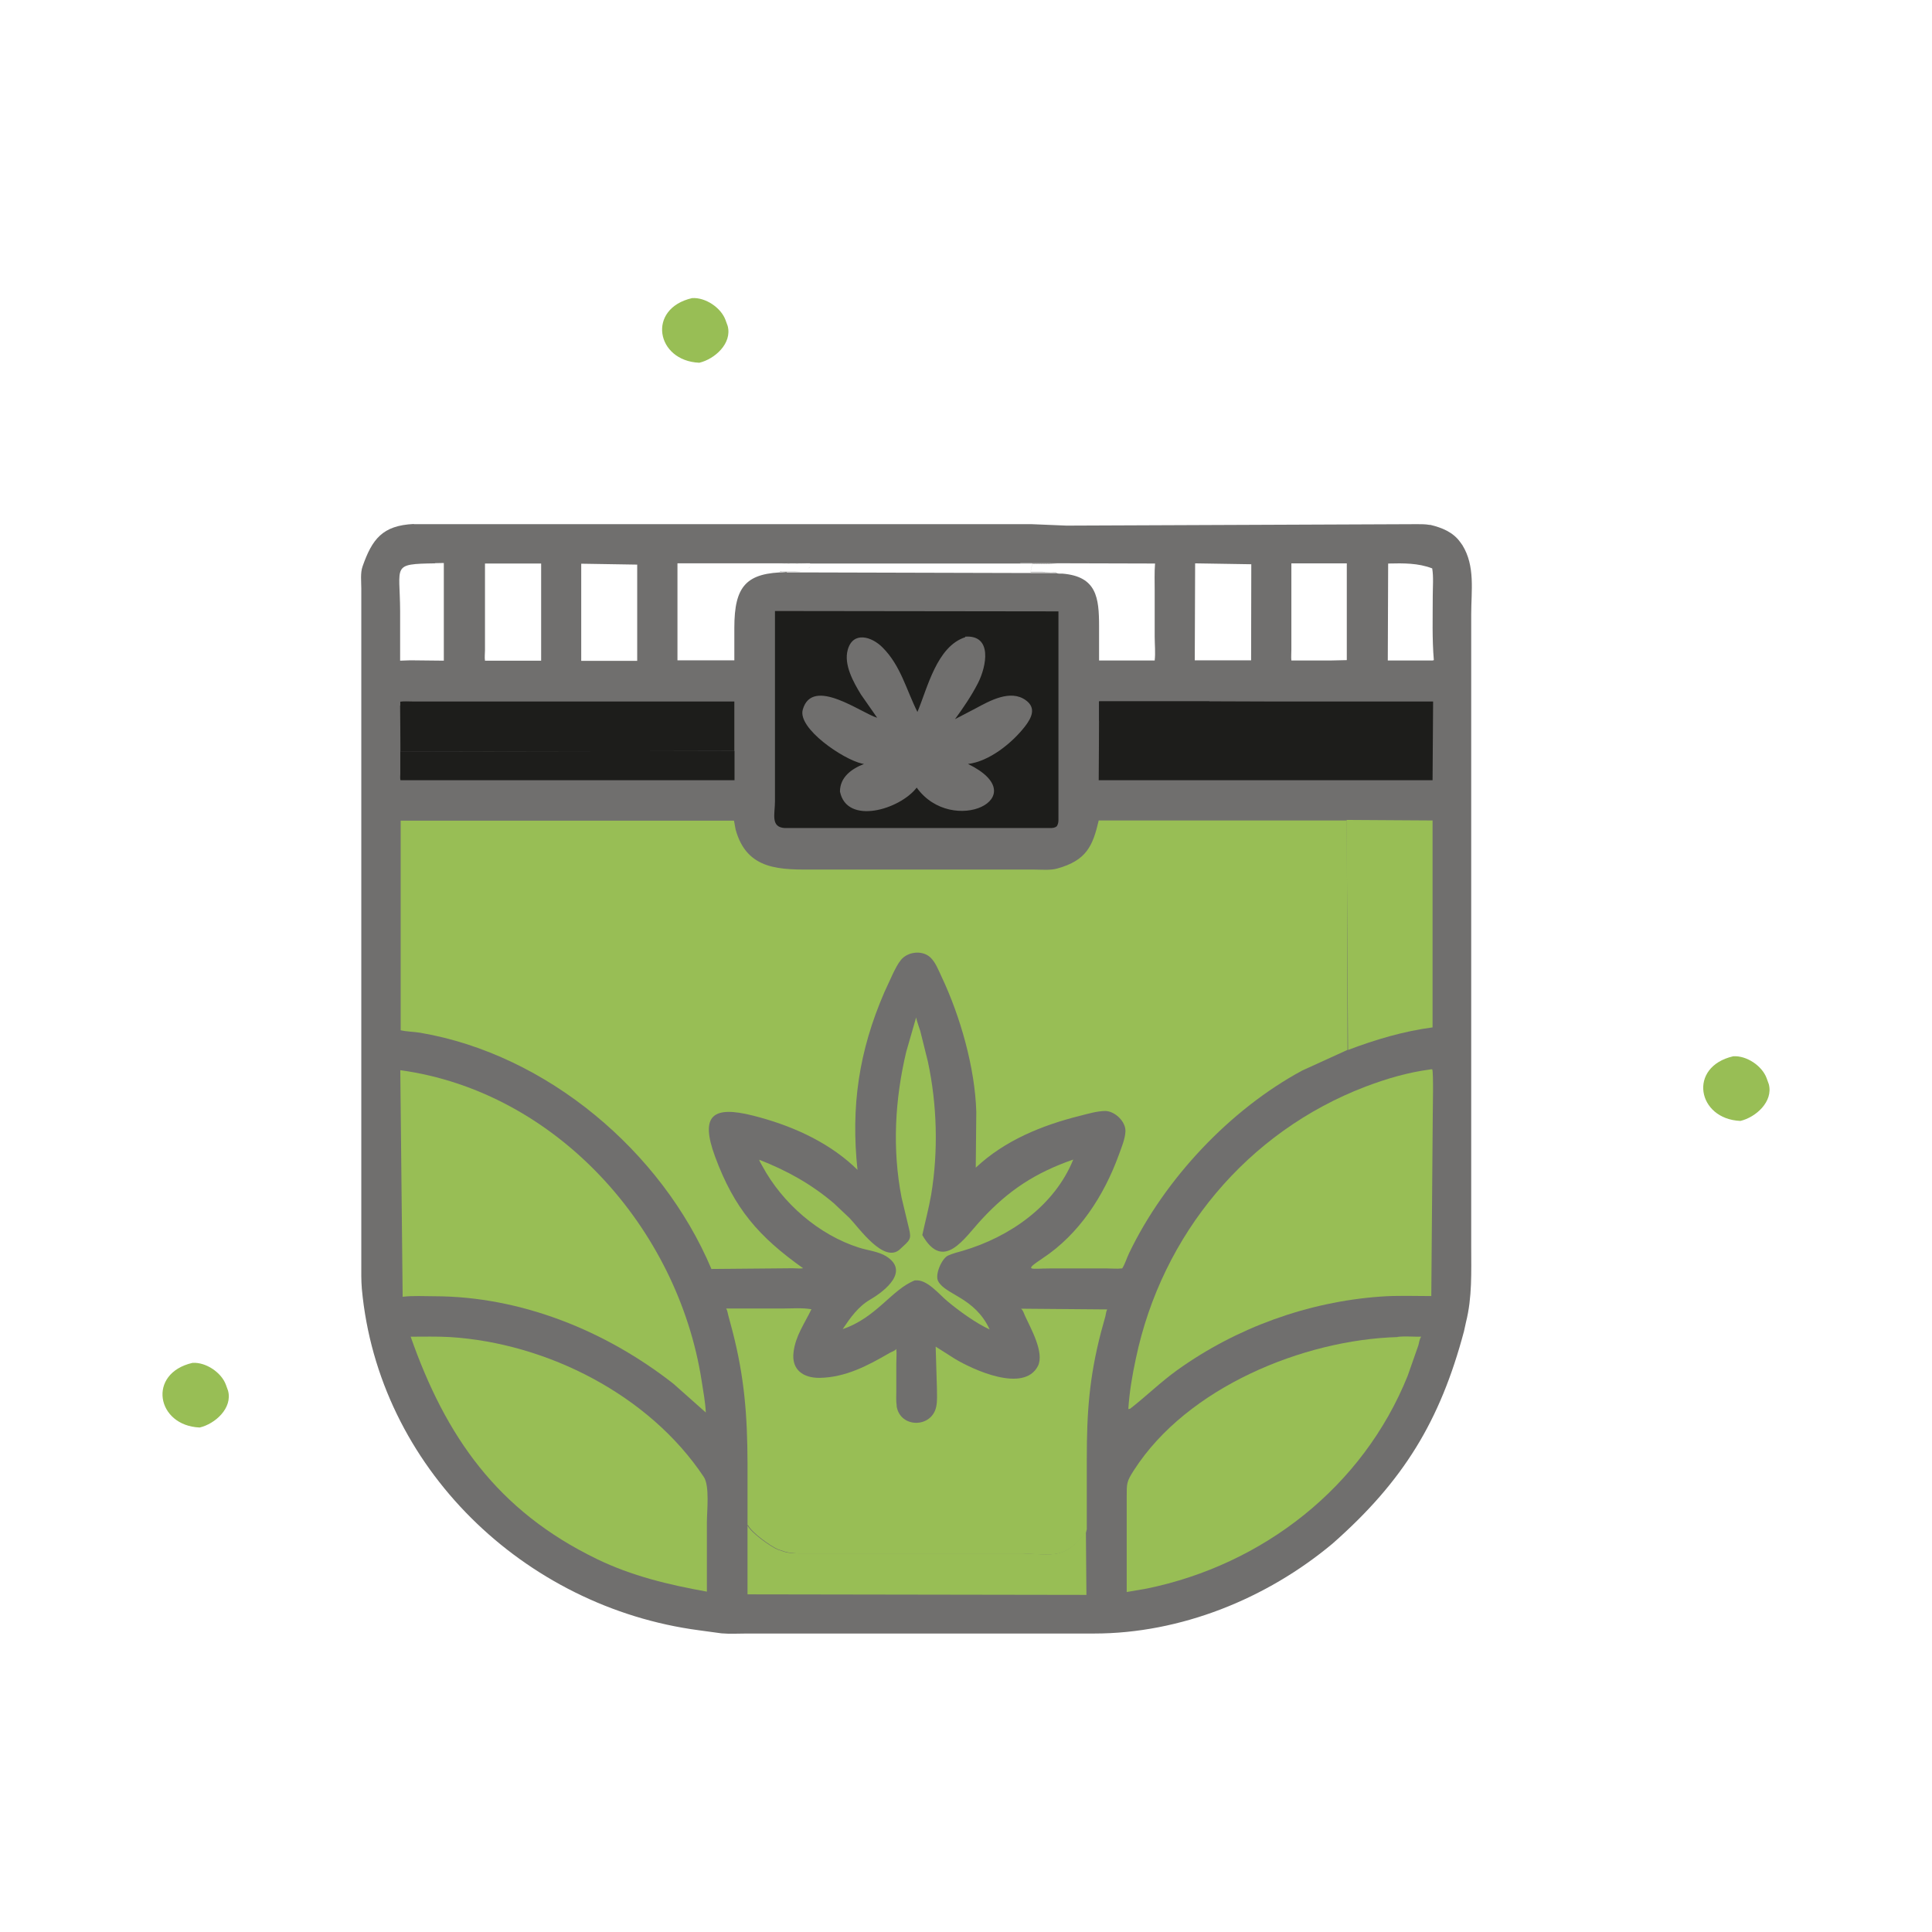 <?xml version="1.0" encoding="UTF-8"?><svg id="Layer_1" xmlns="http://www.w3.org/2000/svg" viewBox="0 0 107 107"><defs><style>.cls-1{fill:#706f6e;}.cls-1,.cls-2,.cls-3{stroke-width:0px;}.cls-2{fill:#1d1d1b;}.cls-3{fill:#98be55;}</style></defs><path class="cls-3" d="m10.66,75.48c.74-.05,1.6.53,1.85,1.21l.12.33c.26.97-.72,1.84-1.57,2.04-2.4-.1-2.92-3-.4-3.58Z"/><path class="cls-3" d="m95.99,58.5c.74-.05,1.6.53,1.85,1.21l.12.33c.26.97-.72,1.84-1.57,2.04-2.4-.1-2.92-3-.4-3.58Z"/><path class="cls-3" d="m38.33,16.51c.74-.05,1.6.53,1.85,1.21l.12.33c.26.97-.72,1.84-1.57,2.04-2.4-.1-2.92-3-.4-3.58Z"/><path class="cls-1" d="m22.92,29.03h34.21s1.94.08,1.94.08l19.42-.08c.23,0,.46,0,.68.04h.05c.63.15,1.25.4,1.64.94l.13.18c.72,1.16.49,2.53.49,3.83v35.01c0,1.42.06,2.81-.29,4.2l-.11.5c-1.32,4.96-3.34,8.29-7.28,11.76-3.66,3.06-8.42,4.98-13.21,4.98h-19.23c-.46,0-.94.03-1.4-.01l-1.25-.17c-9.68-1.28-17.76-9.03-18.67-18.91-.04-.47-.03-.94-.03-1.41v-37.37c0-.38-.06-.87.07-1.23.53-1.51,1.1-2.27,2.84-2.35Zm20.66,2.65c-.11-.02-.29.02-.39-.03h.8c.26-.03.52.02.74-.15l.03-.02c.09-.06.16-.14.25-.18-.41-.12-1.32-.02-1.81-.08l1.66-.02h-7.34s0,5.37,0,5.37h3.15s0-1.8,0-1.8c0-2.32.66-3.06,2.91-3.08Zm12.93-.48h2.07s-1.4.03-1.4.03c-.05.15-.08.28-.1.44h.64c.22.01.44,0,.65.03h.05c.07,0,.04,0,.1.04.07.04.25.03.33.03,1.89.16,2.02,1.33,2.02,2.93v1.88s3.08,0,3.08,0c.05-.42,0-.9,0-1.33v-2.54c0-.5-.02-1,.02-1.5l-7.47-.02Zm-29.65,0v4.81c0,.19-.03.4,0,.58h3.11s0-5.38,0-5.38h-3.11Zm45.52,0h-.86s0,4.78,0,4.78c0,.2-.02.41,0,.6h2.17s.9-.02.9-.02v-5.36s-2.21,0-2.21,0Zm-6.19,0l-.02,5.37h3.12s.01-5.32.01-5.32l-3.12-.05Zm-34,.02v5.38s3.1,0,3.1,0v-5.33s-3.1-.05-3.1-.05Zm44.69,0l-.02,5.36h2.48s.07-.02.07-.02c-.1-1.18-.06-2.37-.06-3.56,0-.49.05-1.04-.03-1.52-.77-.3-1.61-.29-2.43-.27Zm-52.79-.02c-2.43.04-1.94.09-1.93,2.63v2.76s.56-.02.56-.02l1.86.02v-5.41s-.49.01-.49.01Zm20.77,0l-1.66.02c.49.05,1.4-.04,1.81.08-.1.04-.16.13-.25.18l-.03.02c-.22.17-.48.12-.74.14h-.8c.1.06.27.02.39.06l14.94.04c-.06-.03-.03-.03-.1-.03h-.05c-.21-.04-.43-.02-.65-.02h-.64c.02-.17.05-.3.1-.45l1.4-.03h-2.07s-11.64,0-11.64,0Z"/><path class="cls-2" d="m22.17,39.07l.02,2.55,18.49-.03v1.62s-18.5,0-18.5,0c-.03-.1-.01-.25-.01-.36v-3.78Z"/><path class="cls-3" d="m41.39,84.47c.19.41,1.3,1.2,1.68,1.35l.36.12c.25.08.53.09.79.09h12.41c1.69.06,2.31.33,3.48-1.15l.03-.18.03,3.63-18.77-.03v-3.83Z"/><path class="cls-3" d="m50.73,56.33c.06.27.16.52.24.78l.42,1.69c.51,2.38.58,4.97.18,7.37-.13.75-.33,1.49-.49,2.23,1.18,2.07,2.33.16,3.29-.87,1.49-1.61,2.97-2.58,5.07-3.31-1.04,2.57-3.53,4.29-6.11,5.05-.28.08-.57.15-.83.27-.34.16-.74,1.06-.54,1.42.41.76,2.03.89,2.85,2.67-.75-.34-1.72-1.04-2.37-1.59-.44-.37-1.09-1.18-1.73-1.13h-.04c-1.28.5-2.13,2.07-4,2.7.43-.64.86-1.25,1.53-1.64.84-.49,2.19-1.58.87-2.4-.42-.26-1.02-.32-1.49-.47-2.24-.71-4.26-2.47-5.37-4.54-.04-.08-.16-.26-.16-.33,1.53.6,2.87,1.34,4.13,2.41l.87.82c.52.54,1.91,2.54,2.79,1.73.56-.52.65-.54.5-1.16l-.41-1.71c-.52-2.68-.37-5.42.26-8.07l.55-1.91Z"/><path class="cls-2" d="m22.17,39.07v-.21c.22-.03.45-.01.67-.01h17.83s0,2.74,0,2.74l-18.49.04-.02-2.55Z"/><path class="cls-3" d="m74.58,45.41l4.76.03v11.46c-1.6.21-3.18.68-4.68,1.25l-.08-12.73Z"/><path class="cls-2" d="m66.98,38.85h12.39s-.03,4.36-.03,4.36h-18.49s.02-3.29.02-3.29v-1.08s6.11,0,6.11,0Z"/><path class="cls-2" d="m60.87,39.93v-1.08s6.11,0,6.11,0l8.31.03c-.16.11-.24.31-.39.45-2.33,2.17-5.4,2.26-8.36,2.26h-3.52c-.22,0-.44-.04-.65-.05l-1.48-.02v-1.6Z"/><path class="cls-3" d="m77.41,74.04c.41-.05.89,0,1.3-.01-.1.14-.11.32-.16.49l-.59,1.68c-2.48,6.16-8.02,10.46-14.45,11.78l-1.11.19v-5.26c0-.77-.01-.85.41-1.5,2.94-4.57,9.37-7.21,14.6-7.36Z"/><path class="cls-3" d="m22.73,74.03c.72,0,1.46-.02,2.19.02,5.4.34,11.05,3.22,14.06,7.75.33.49.17,1.9.17,2.49v3.86c-2.12-.38-4.17-.87-6.1-1.81-5.51-2.67-8.37-6.79-10.31-12.32Z"/><path class="cls-3" d="m22.17,59.27c8.65,1.19,15.38,8.75,16.69,17.21.09.58.2,1.16.23,1.75l-1.79-1.59c-3.75-2.94-8.44-4.84-13.24-4.85-.57,0-1.19-.04-1.76.03l-.13-12.54Z"/><path class="cls-3" d="m79.21,59.22h.11c.08.13.03,2.31.03,2.63l-.08,9.93c-.93,0-1.89-.04-2.82.03-4.02.29-7.97,1.72-11.25,4.07-.92.66-1.72,1.45-2.61,2.14l-.1.02c.06-.94.22-1.89.42-2.81,1.44-6.86,6.17-12.55,12.72-15.05,1.16-.44,2.35-.79,3.58-.95Z"/><path class="cls-2" d="m42.92,33.84l15.7.02v11.55c0,.13-.02.23-.09.35-.11.09-.23.1-.37.1h-14.7c-.8-.05-.54-.79-.54-1.47v-10.55Z"/><path class="cls-1" d="m53.45,35.26c1.53-.11,1.19,1.64.71,2.58-.36.7-.81,1.36-1.27,1.99l1.13-.59c.78-.42,1.94-1.08,2.79-.46.6.43.32.98-.05,1.46-.72.92-1.97,1.93-3.15,2.07,3.79,1.85-.87,4.05-2.84,1.31-.94,1.22-3.87,2.09-4.25.22,0-.8.64-1.26,1.33-1.53l-.11-.02c-1.04-.23-3.58-1.95-3.28-2.99.53-1.87,3.28.22,4.12.45l-.9-1.29c-.41-.67-.96-1.65-.73-2.47.29-1.05,1.33-.74,1.93-.13,1.01,1.01,1.31,2.34,1.93,3.57.56-1.33,1.07-3.63,2.65-4.14Z"/><path class="cls-3" d="m41.4,84.47v-3.45c-.01-2.63-.17-4.73-.83-7.29l-.23-.86c-.04-.14-.05-.28-.12-.4h3.1c.52,0,1.1-.05,1.62.04-.38.79-.88,1.47-.99,2.37-.13.99.55,1.44,1.44,1.43,1.43-.02,2.68-.68,3.88-1.38.14-.08.27-.1.37-.22.03.26,0,.54,0,.81v1.51c0,.27-.02.54.02.81v.05c.2,1.21,1.94,1.21,2.19.02.07-.33.04-.69.04-1.02l-.07-2.31,1.07.68c1,.6,3.81,1.9,4.59.4.38-.74-.4-2.1-.71-2.78-.06-.13-.1-.3-.22-.4l4.77.04c-.06.11-.07.25-.1.38l-.24.87c-.66,2.54-.79,4.48-.79,7.03v3.9s-.05.18-.05.18c-1.17,1.48-1.79,1.22-3.48,1.16h-12.41c-.26-.02-.54-.03-.79-.11l-.36-.12c-.38-.15-1.49-.94-1.67-1.35Z"/><path class="cls-3" d="m74.62,58.15l-2.5,1.14c-3.99,2.15-7.62,6.01-9.59,10.12-.13.27-.22.59-.38.84h-.03c-.26.03-.54,0-.8,0h-3.17c-1.04,0-1.52.18-.41-.56,2.03-1.34,3.4-3.47,4.22-5.72.14-.39.35-.88.37-1.3.03-.55-.58-1.13-1.11-1.14-.46,0-.98.16-1.42.27-2.09.52-4.17,1.37-5.76,2.87l.03-3.09c-.07-2.45-.89-5.3-1.92-7.48-.17-.36-.34-.82-.64-1.09-.45-.4-1.24-.3-1.61.15-.18.22-.31.49-.44.75l-.48,1.04c-1.42,3.28-1.86,6.33-1.49,9.84l-.23-.22c-1.54-1.41-3.53-2.27-5.54-2.78-2.28-.58-2.95,0-2.12,2.26,1.07,2.9,2.43,4.45,4.88,6.19-.18.03-.39,0-.58,0l-4.5.04c-2.75-6.52-9.11-11.88-16.11-13.08-.36-.06-.74-.06-1.1-.14v-11.61s18.46,0,18.46,0l.09.49c.63,2.3,2.51,2.22,4.42,2.22h12.14c.4,0,.88.05,1.26-.06,1.61-.45,1.96-1.24,2.29-2.66h13.74s.04,12.7.04,12.7Z"/></svg>